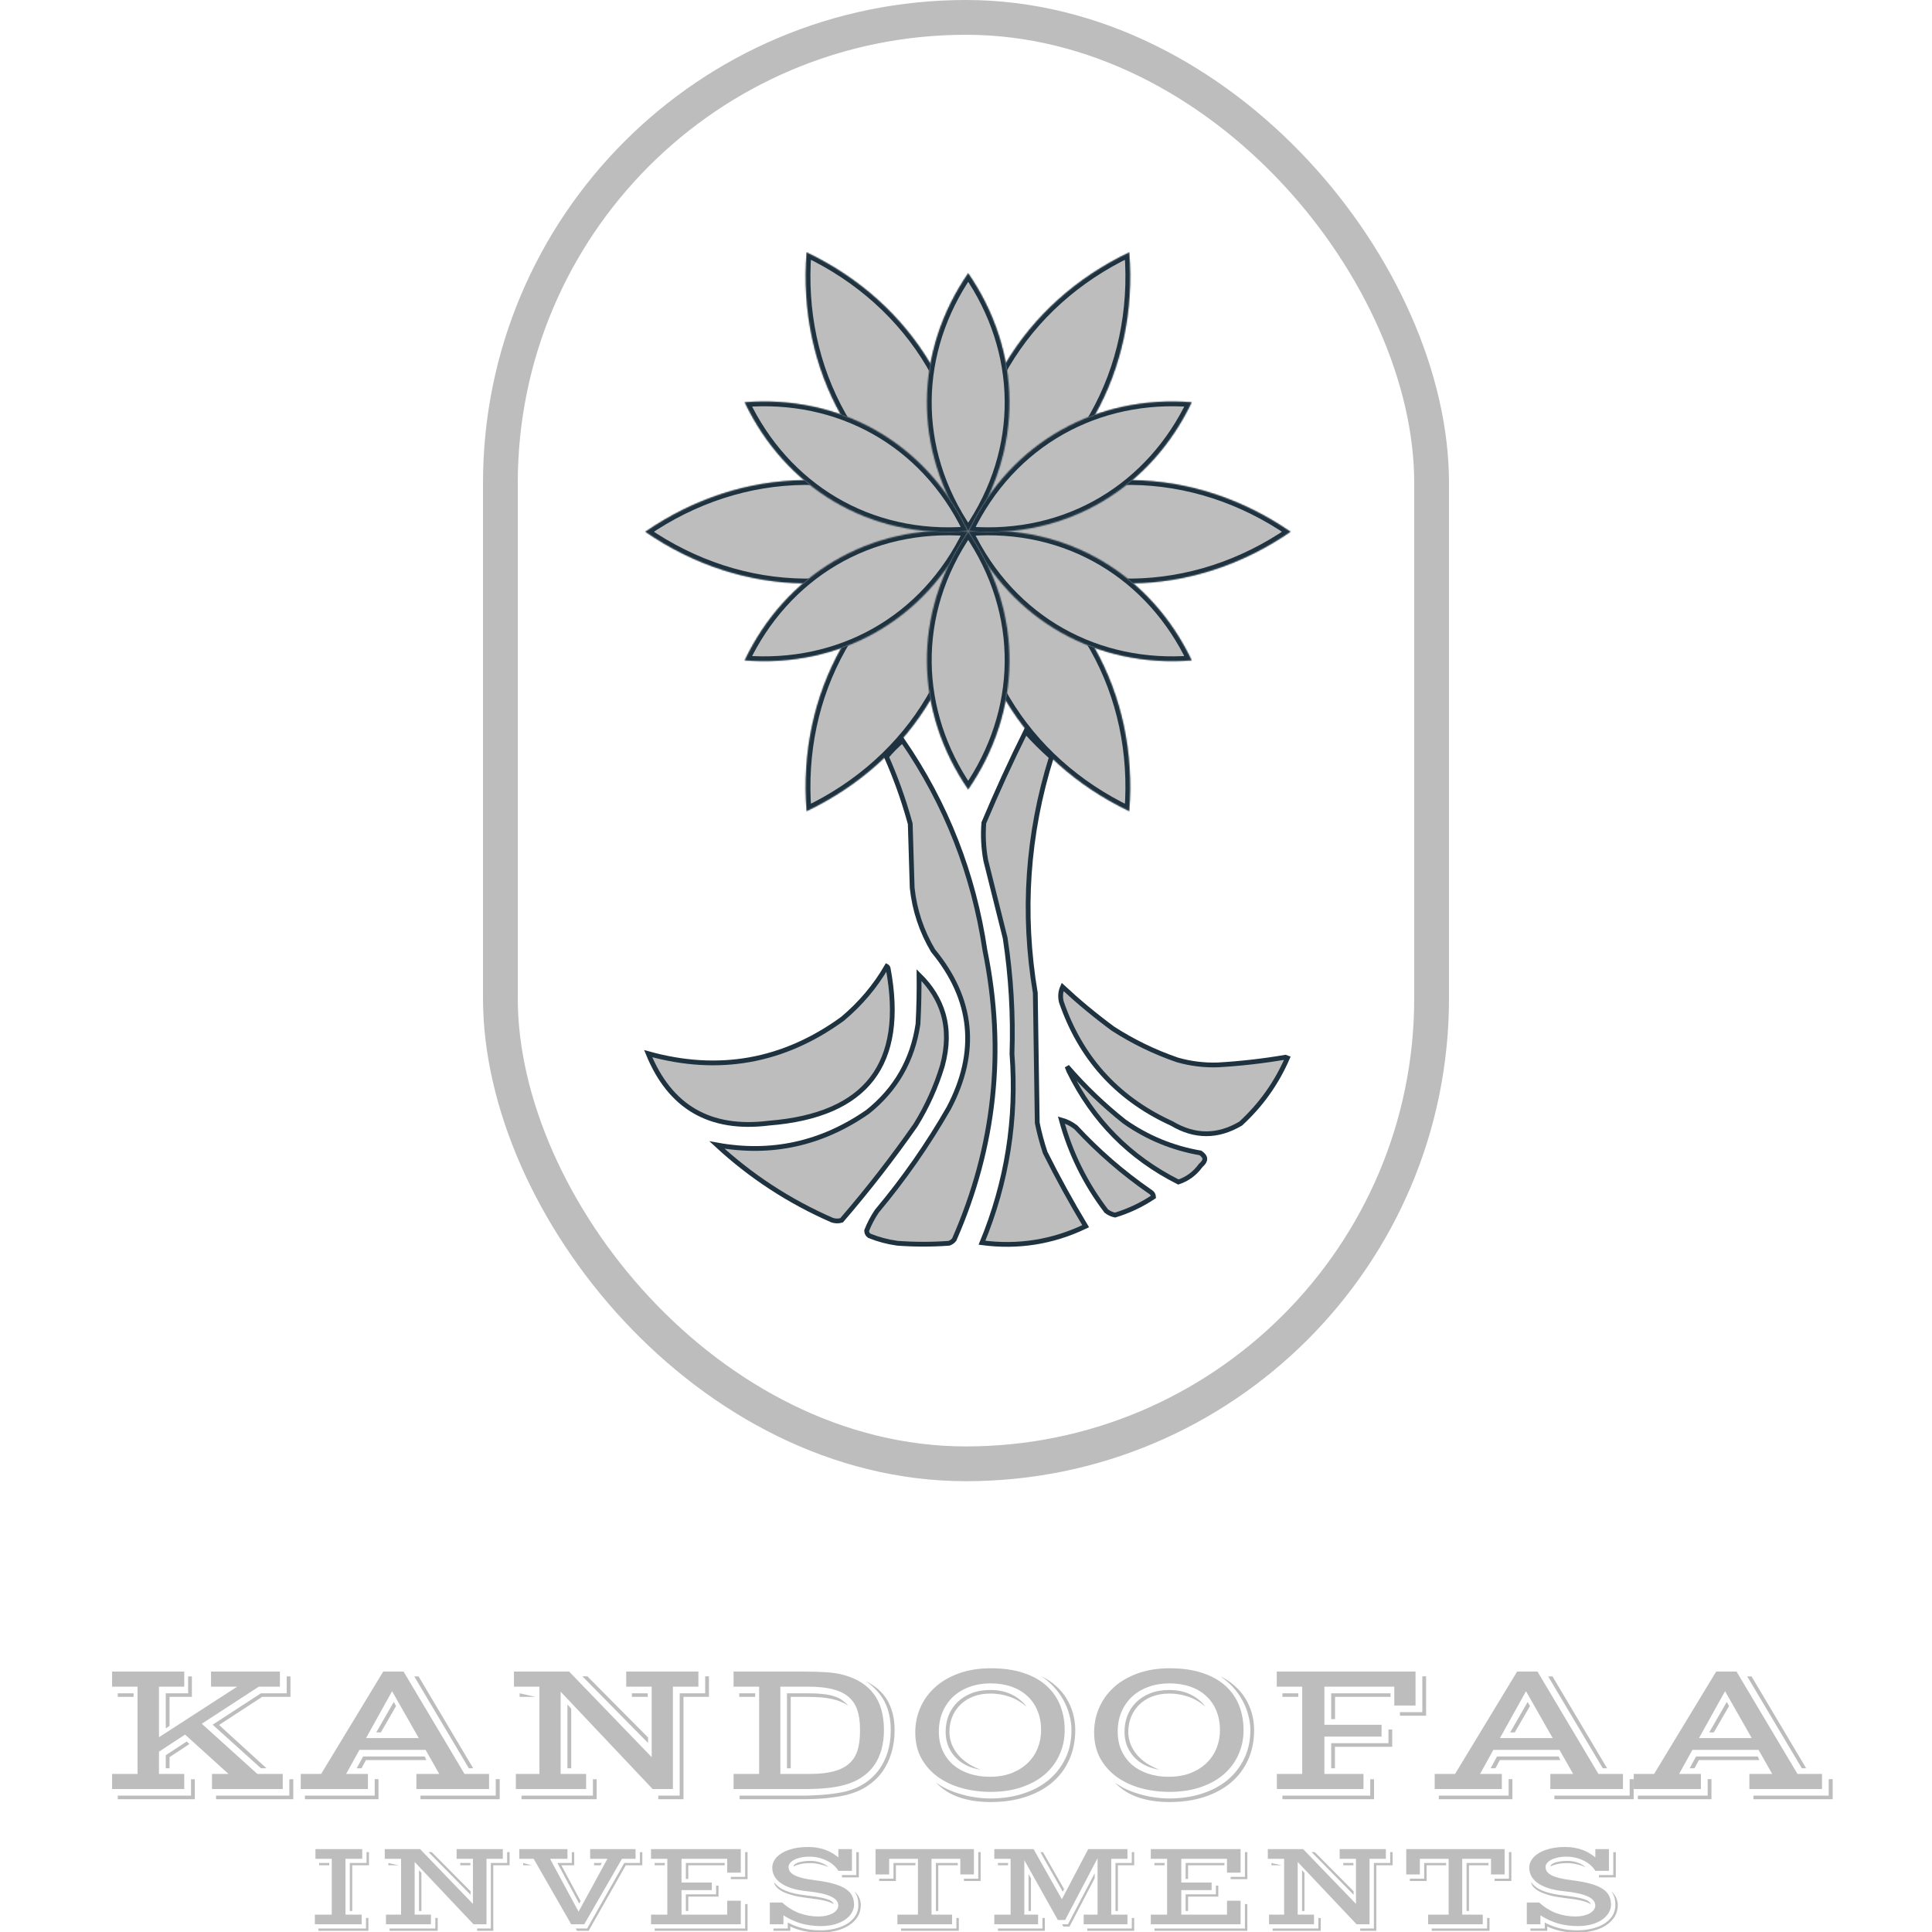 <svg width="1500" height="1500" viewBox="0 0 1500 1500" fill="none" xmlns="http://www.w3.org/2000/svg">
<g clip-path="url(#clip0_274_473)">
<rect x="388.5" y="13.5" width="723" height="1123" rx="361.5" stroke="#BDBDBD" stroke-width="27"/>
<path d="M87.024 1377.28H106.8V1309.53H87.024V1297.81H143.055V1309.53H123.426V1348.79L184.144 1309.53H163.855V1297.81H217.322V1309.53H200.916L156.678 1338.32L199.817 1377.28H219.52V1389H164.588V1377.28H177.405L143.714 1346.74L123.426 1360V1377.28H143.055V1389H87.024V1377.28ZM202.601 1314.66H222.596V1301.55H225.525V1317.44H203.553L170.081 1339.27L206.922 1372.89H202.601L165.101 1339.05L202.601 1314.66ZM128.699 1314.66H146.058V1301.55H148.987V1317.44H131.629V1340L128.699 1341.91V1314.66ZM91.419 1314.66H103.724V1317.44H91.419V1314.66ZM128.699 1362.78L144.959 1352.09L147.083 1354.06L131.629 1364.24V1372.89H128.699V1362.78ZM224.646 1394.13V1381.38H227.723V1396.91H167.737V1394.13H224.646ZM148.328 1394.13V1381.38H151.258V1396.91H91.419V1394.13H148.328ZM233.509 1377.28H249.329L297.522 1297.81H313.343L360.657 1377.28H379.7V1389H323.304V1377.28H341.028L330.408 1358.6H279.065L268.738 1377.28H285.657V1389H233.509V1377.28ZM324.988 1301.55L367.396 1372.89H364.026L321.619 1301.55H324.988ZM325.135 1349.45L304.407 1313.05L284.192 1349.45H325.135ZM305.726 1321.4L307.483 1324.62L295.691 1345.05H292.103L305.726 1321.4ZM281.922 1363.73H329.749L331.067 1366.51H284.119L280.677 1372.89H276.941L281.922 1363.73ZM384.9 1394.13V1381.31H387.977V1396.91H326.453V1394.13H384.9ZM290.931 1394.13V1381.31H293.86V1396.91H236.731V1394.13H290.931ZM400.501 1377.28H418.812V1309.53H399.036V1297.81H441.883L505.97 1364.24V1309.53H486.194V1297.81H542.225V1309.53H522.449V1389H506.702L435.291 1313.41V1377.28H455.066V1389H400.501V1377.28ZM527.723 1394.13V1314.66H547.498V1301.48H550.428V1317.44H530.652V1396.91H511.097V1394.13H527.723ZM456.019 1301.48L503.113 1348.94V1353.18L452.137 1301.48H456.019ZM490.589 1314.66H502.894V1317.44H490.589V1314.66ZM403.431 1314.66L415.735 1317.44H403.431V1314.66ZM440.564 1323.38L443.494 1326.6V1372.89H440.564V1323.38ZM460.34 1394.13V1381.38H463.27V1396.91H404.896V1394.13H460.34ZM569.544 1377.28H589.393V1309.53H569.544V1297.81H624.329C630.823 1297.81 636.536 1297.98 641.468 1298.33C646.399 1298.62 650.867 1299.3 654.871 1300.38C665.369 1303.26 673.23 1308.21 678.455 1315.25C683.68 1322.28 686.292 1331.65 686.292 1343.37C686.292 1348.74 685.657 1353.72 684.388 1358.31C683.167 1362.85 681.263 1366.95 678.675 1370.62C676.136 1374.23 672.913 1377.33 669.007 1379.92C665.149 1382.51 660.584 1384.51 655.311 1385.92C651.355 1387 646.863 1387.78 641.834 1388.27C636.854 1388.76 631.263 1389 625.062 1389H569.544V1377.28ZM622.718 1394.13C626.136 1394.13 629.505 1394.03 632.825 1393.83C636.146 1393.69 639.295 1393.47 642.273 1393.17C645.252 1392.88 647.986 1392.52 650.477 1392.08C653.016 1391.69 655.213 1391.25 657.068 1390.76C662.342 1389.39 667.103 1387.32 671.351 1384.53C675.647 1381.7 679.285 1378.28 682.264 1374.28C685.242 1370.23 687.537 1365.61 689.148 1360.44C690.76 1355.21 691.565 1349.52 691.565 1343.37C691.565 1338.83 691.15 1334.73 690.32 1331.07C689.49 1327.35 688.27 1323.99 686.658 1320.96C685.047 1317.88 683.045 1315.07 680.652 1312.54C678.309 1310 675.599 1307.6 672.522 1305.36C676.087 1307.16 679.236 1309.26 681.971 1311.66C684.705 1314.05 687 1316.81 688.855 1319.93C690.711 1323.06 692.127 1326.57 693.104 1330.48C694.08 1334.34 694.568 1338.63 694.568 1343.37C694.568 1349.67 693.738 1355.55 692.078 1361.02C690.467 1366.44 688.099 1371.32 684.974 1375.67C681.849 1379.97 677.991 1383.63 673.401 1386.66C668.812 1389.68 663.562 1391.95 657.654 1393.47C653.504 1394.49 648.548 1395.32 642.786 1395.96C637.024 1396.59 630.335 1396.91 622.718 1396.91H574.231V1394.13H622.718ZM628.577 1377.28C635.804 1377.28 641.907 1376.65 646.888 1375.38C651.868 1374.11 655.896 1372.15 658.973 1369.52C662.049 1366.88 664.271 1363.51 665.638 1359.41C667.005 1355.31 667.688 1350.4 667.688 1344.69V1341.98C667.688 1336.41 666.98 1331.6 665.564 1327.55C664.197 1323.5 661.951 1320.13 658.826 1317.44C655.701 1314.76 651.6 1312.78 646.521 1311.51C641.492 1310.19 635.291 1309.53 627.918 1309.53H605.872V1377.28H628.577ZM610.999 1314.66H626.526C631.409 1314.66 635.535 1314.85 638.904 1315.25C642.273 1315.59 645.13 1316.15 647.474 1316.93C649.866 1317.66 651.917 1318.64 653.626 1319.86C655.384 1321.08 657.093 1322.54 658.753 1324.25C656.946 1323.13 655.042 1322.15 653.04 1321.32C651.087 1320.45 648.865 1319.74 646.375 1319.2C643.885 1318.61 641.028 1318.17 637.806 1317.88C634.583 1317.59 630.823 1317.44 626.526 1317.44H613.929V1372.89H610.999V1314.66ZM573.938 1314.66H586.316V1317.44H573.938V1314.66ZM710.608 1344.98C710.608 1338.29 711.902 1331.94 714.49 1325.94C717.127 1319.88 720.936 1314.59 725.916 1310.04C730.896 1305.5 737.024 1301.92 744.3 1299.28C751.624 1296.59 759.974 1295.25 769.349 1295.25C779.114 1295.25 787.586 1296.47 794.764 1298.91C801.99 1301.3 807.947 1304.65 812.635 1308.95C817.371 1313.24 820.887 1318.32 823.182 1324.18C825.477 1330.04 826.624 1336.41 826.624 1343.3C826.624 1349.99 825.33 1356.24 822.742 1362.05C820.203 1367.86 816.492 1372.94 811.609 1377.28C806.727 1381.58 800.696 1384.97 793.519 1387.46C786.39 1389.95 778.26 1391.2 769.129 1391.2C761.268 1391.2 753.797 1390.22 746.717 1388.27C739.686 1386.31 733.484 1383.41 728.113 1379.55C722.742 1375.65 718.47 1370.81 715.296 1365.05C712.171 1359.29 710.608 1352.6 710.608 1344.98ZM726.795 1384.02C729.285 1385.83 732.093 1387.49 735.218 1389C738.392 1390.46 741.785 1391.73 745.398 1392.81C749.061 1393.93 752.894 1394.79 756.897 1395.37C760.901 1396.01 764.979 1396.32 769.129 1396.32C778.211 1396.32 786.585 1395.08 794.251 1392.59C801.917 1390.15 808.533 1386.63 814.1 1382.04C819.666 1377.4 824.012 1371.84 827.137 1365.34C830.311 1358.8 831.897 1351.45 831.897 1343.3C831.897 1339.24 831.336 1335.24 830.213 1331.29C829.139 1327.28 827.601 1323.47 825.599 1319.86C823.597 1316.25 821.155 1312.88 818.274 1309.75C815.394 1306.63 812.171 1303.89 808.606 1301.55C812.757 1303.45 816.443 1305.87 819.666 1308.8C822.938 1311.68 825.696 1314.93 827.942 1318.54C830.188 1322.15 831.897 1326.06 833.069 1330.26C834.241 1334.46 834.827 1338.8 834.827 1343.3C834.827 1351.74 833.265 1359.41 830.14 1366.29C827.063 1373.18 822.645 1379.06 816.883 1383.95C811.17 1388.78 804.261 1392.52 796.155 1395.15C788.099 1397.79 779.09 1399.11 769.129 1399.11C759.9 1399.11 751.722 1397.86 744.593 1395.37C737.464 1392.93 731.531 1389.15 726.795 1384.02ZM728.919 1344.4C728.919 1349.96 729.92 1354.92 731.922 1359.26C733.924 1363.61 736.683 1367.3 740.198 1370.32C743.763 1373.3 747.938 1375.57 752.723 1377.13C757.557 1378.7 762.806 1379.48 768.47 1379.48C774.964 1379.48 780.677 1378.5 785.608 1376.55C790.589 1374.55 794.764 1371.89 798.133 1368.57C801.502 1365.25 804.041 1361.41 805.75 1357.07C807.459 1352.67 808.313 1348.08 808.313 1343.3C808.313 1337.78 807.386 1332.77 805.53 1328.28C803.724 1323.79 801.111 1319.98 797.693 1316.86C794.324 1313.68 790.198 1311.24 785.315 1309.53C780.481 1307.82 775.037 1306.97 768.982 1306.97C763.123 1306.97 757.728 1307.87 752.796 1309.68C747.913 1311.44 743.689 1313.95 740.125 1317.22C736.609 1320.49 733.851 1324.45 731.849 1329.09C729.896 1333.68 728.919 1338.78 728.919 1344.4ZM734.192 1344.62C734.192 1340.12 734.949 1335.9 736.463 1331.94C738.025 1327.99 740.296 1324.55 743.274 1321.62C746.253 1318.69 749.891 1316.37 754.188 1314.66C758.484 1312.95 763.416 1312.1 768.982 1312.1C775.086 1312.1 780.481 1313.22 785.169 1315.46C789.856 1317.66 793.812 1320.84 797.034 1324.99C792.444 1321.23 787.854 1318.61 783.265 1317.15C778.724 1315.64 773.963 1314.88 768.982 1314.88C763.953 1314.88 759.461 1315.66 755.506 1317.22C751.551 1318.79 748.206 1320.93 745.472 1323.67C742.786 1326.35 740.711 1329.5 739.246 1333.12C737.83 1336.73 737.122 1340.56 737.122 1344.62C737.122 1347.84 737.684 1350.94 738.807 1353.92C739.93 1356.85 741.541 1359.58 743.641 1362.12C745.74 1364.66 748.279 1366.93 751.258 1368.93C754.236 1370.93 757.605 1372.62 761.365 1373.99C757.02 1373.3 753.138 1372.08 749.72 1370.32C746.351 1368.52 743.519 1366.32 741.224 1363.73C738.929 1361.14 737.171 1358.24 735.95 1355.02C734.778 1351.74 734.192 1348.28 734.192 1344.62ZM849.476 1344.98C849.476 1338.29 850.77 1331.94 853.357 1325.94C855.994 1319.88 859.803 1314.59 864.783 1310.04C869.764 1305.5 875.892 1301.92 883.167 1299.28C890.491 1296.59 898.841 1295.25 908.216 1295.25C917.981 1295.25 926.453 1296.47 933.631 1298.91C940.857 1301.3 946.814 1304.65 951.502 1308.95C956.238 1313.24 959.754 1318.32 962.049 1324.18C964.344 1330.04 965.491 1336.41 965.491 1343.3C965.491 1349.99 964.197 1356.24 961.609 1362.05C959.07 1367.86 955.359 1372.94 950.477 1377.28C945.594 1381.58 939.563 1384.97 932.386 1387.46C925.257 1389.95 917.127 1391.2 907.996 1391.2C900.135 1391.2 892.664 1390.22 885.584 1388.27C878.553 1386.31 872.352 1383.41 866.98 1379.55C861.609 1375.65 857.337 1370.81 854.163 1365.05C851.038 1359.29 849.476 1352.6 849.476 1344.98ZM865.662 1384.02C868.152 1385.83 870.96 1387.49 874.085 1389C877.259 1390.46 880.652 1391.73 884.266 1392.81C887.928 1393.93 891.761 1394.79 895.765 1395.37C899.769 1396.01 903.846 1396.32 907.996 1396.32C917.078 1396.32 925.452 1395.08 933.118 1392.59C940.784 1390.15 947.4 1386.63 952.967 1382.04C958.533 1377.4 962.879 1371.84 966.004 1365.34C969.178 1358.8 970.765 1351.45 970.765 1343.3C970.765 1339.24 970.203 1335.24 969.08 1331.29C968.006 1327.28 966.468 1323.47 964.466 1319.86C962.464 1316.25 960.022 1312.88 957.142 1309.75C954.261 1306.63 951.038 1303.89 947.474 1301.55C951.624 1303.45 955.311 1305.87 958.533 1308.8C961.805 1311.68 964.563 1314.93 966.81 1318.54C969.056 1322.15 970.765 1326.06 971.937 1330.26C973.108 1334.46 973.694 1338.8 973.694 1343.3C973.694 1351.74 972.132 1359.41 969.007 1366.29C965.931 1373.18 961.512 1379.06 955.75 1383.95C950.037 1388.78 943.128 1392.52 935.022 1395.15C926.966 1397.79 917.957 1399.11 907.996 1399.11C898.768 1399.11 890.589 1397.86 883.46 1395.37C876.331 1392.93 870.398 1389.15 865.662 1384.02ZM867.786 1344.4C867.786 1349.96 868.787 1354.92 870.789 1359.26C872.791 1363.61 875.55 1367.3 879.065 1370.32C882.63 1373.3 886.805 1375.57 891.59 1377.13C896.424 1378.7 901.673 1379.48 907.337 1379.48C913.831 1379.48 919.544 1378.5 924.476 1376.55C929.456 1374.55 933.631 1371.89 937 1368.57C940.369 1365.25 942.908 1361.41 944.617 1357.07C946.326 1352.67 947.181 1348.08 947.181 1343.3C947.181 1337.78 946.253 1332.77 944.397 1328.28C942.591 1323.79 939.979 1319.98 936.561 1316.86C933.191 1313.68 929.065 1311.24 924.183 1309.53C919.349 1307.82 913.904 1306.97 907.85 1306.97C901.99 1306.97 896.595 1307.87 891.663 1309.68C886.78 1311.44 882.557 1313.95 878.992 1317.22C875.477 1320.49 872.718 1324.45 870.716 1329.09C868.763 1333.68 867.786 1338.78 867.786 1344.4ZM873.06 1344.62C873.06 1340.12 873.816 1335.9 875.33 1331.94C876.893 1327.99 879.163 1324.55 882.142 1321.62C885.12 1318.69 888.758 1316.37 893.055 1314.66C897.352 1312.95 902.283 1312.1 907.85 1312.1C913.953 1312.1 919.349 1313.22 924.036 1315.46C928.724 1317.66 932.679 1320.84 935.901 1324.99C931.312 1321.23 926.722 1318.61 922.132 1317.15C917.591 1315.64 912.83 1314.88 907.85 1314.88C902.82 1314.88 898.328 1315.66 894.373 1317.22C890.418 1318.79 887.073 1320.93 884.339 1323.67C881.653 1326.35 879.578 1329.5 878.113 1333.12C876.697 1336.73 875.989 1340.56 875.989 1344.62C875.989 1347.84 876.551 1350.94 877.674 1353.92C878.797 1356.85 880.408 1359.58 882.508 1362.12C884.607 1364.66 887.146 1366.93 890.125 1368.93C893.104 1370.93 896.473 1372.62 900.232 1373.99C895.887 1373.3 892.005 1372.08 888.587 1370.32C885.218 1368.52 882.386 1366.32 880.091 1363.73C877.796 1361.14 876.038 1358.24 874.817 1355.02C873.646 1351.74 873.06 1348.28 873.06 1344.62ZM991.346 1377.28H1011.05V1309.53H991.272V1297.81H1099.01V1324.18H1082.53V1309.53H1028.26V1339.12H1072.64V1348.28H1028.26V1377.28H1058.58V1389H991.346V1377.28ZM1086.93 1329.31H1104.29V1301.48H1107.21V1332.09H1086.93V1329.31ZM1033.53 1314.66H1079.6V1317.44H1036.54V1334.73H1033.53V1314.66ZM995.667 1314.66H1007.97V1317.44H995.667V1314.66ZM1033.53 1353.4H1077.99V1342.78H1080.92V1356.19H1036.46V1372.89H1033.53V1353.4ZM1063.86 1394.13V1381.38H1066.79V1396.91H995.667V1394.13H1063.86ZM1113.88 1377.28H1129.7L1177.89 1297.81H1193.71L1241.03 1377.28H1260.07V1389H1203.67V1377.28H1221.4L1210.78 1358.6H1159.44L1149.11 1377.28H1166.03V1389H1113.88V1377.28ZM1205.36 1301.55L1247.77 1372.89H1244.4L1201.99 1301.55H1205.36ZM1205.51 1349.45L1184.78 1313.05L1164.56 1349.45H1205.51ZM1186.1 1321.4L1187.85 1324.62L1176.06 1345.05H1172.47L1186.1 1321.4ZM1162.29 1363.73H1210.12L1211.44 1366.51H1164.49L1161.05 1372.89H1157.31L1162.29 1363.73ZM1265.27 1394.13V1381.31H1268.35V1396.91H1206.82V1394.13H1265.27ZM1171.3 1394.13V1381.31H1174.23V1396.91H1117.1V1394.13H1171.3ZM1268.42 1377.28H1284.24L1332.43 1297.81H1348.25L1395.57 1377.28H1414.61V1389H1358.22V1377.28H1375.94L1365.32 1358.6H1313.98L1303.65 1377.28H1320.57V1389H1268.42V1377.28ZM1359.9 1301.55L1402.31 1372.89H1398.94L1356.53 1301.55H1359.9ZM1360.05 1349.45L1339.32 1313.05L1319.1 1349.45H1360.05ZM1340.64 1321.4L1342.4 1324.62L1330.6 1345.05H1327.01L1340.64 1321.4ZM1316.83 1363.73H1364.66L1365.98 1366.51H1319.03L1315.59 1372.89H1311.85L1316.83 1363.73ZM1419.81 1394.13V1381.31H1422.89V1396.91H1361.37V1394.13H1419.81ZM1325.84 1394.13V1381.31H1328.77V1396.91H1271.64V1394.13H1325.84Z" fill="#BDBDBD"/>
<path d="M244.453 1486.5H257.578V1443.14H244.922V1435.64H281.25V1443.14H268.219V1486.5H280.781V1494H244.453V1486.5ZM271.594 1446.42H284.578V1437.98H286.453V1448.2H273.469V1483.69H271.594V1446.42ZM247.734 1446.42H255.609V1448.2H247.734V1446.42ZM284.156 1497.28V1489.12H286.031V1499.06H247.266V1497.28H284.156ZM299.672 1486.5H311.391V1443.14H298.734V1435.64H326.156L367.172 1478.16V1443.14H354.516V1435.64H390.375V1443.14H377.719V1494H367.641L321.938 1445.62V1486.5H334.594V1494H299.672V1486.5ZM381.094 1497.28V1446.42H393.75V1437.98H395.625V1448.2H382.969V1499.06H370.453V1497.28H381.094ZM335.203 1437.98L365.344 1468.36V1471.08L332.719 1437.98H335.203ZM357.328 1446.42H365.203V1448.2H357.328V1446.42ZM301.547 1446.42L309.422 1448.2H301.547V1446.42ZM325.312 1452L327.188 1454.06V1483.69H325.312V1452ZM337.969 1497.28V1489.12H339.844V1499.06H302.484V1497.28H337.969ZM414.328 1443.14H403.172V1435.64H440.578V1443.14H427.031L449.203 1484.2L471.609 1443.14H458.203V1435.64H493.453V1443.14H482.906L453.609 1494H443.484L414.328 1443.14ZM455.859 1497.28L484.688 1446.42H496.828V1438.03H498.703V1448.2H485.859L457.031 1499.06H447.984L447 1497.28H455.859ZM432.75 1446.42H443.953V1438.03H445.828V1448.2H435.844L450.797 1476L449.672 1477.92L432.75 1446.42ZM461.25 1446.42H467.25L466.266 1448.2H461.25V1446.42ZM406.219 1446.42L412.875 1448.2H413.906H406.219V1446.42ZM505.453 1486.5H518.109V1443.14H505.453V1435.64H575.156V1453.92H564.609V1443.14H529.125V1461.61H552.656V1467.47H529.125V1486.5H564.609V1475.72H575.156V1494H505.453V1486.5ZM567.422 1457.2H578.531V1437.98H580.406V1458.98H567.422V1457.2ZM532.5 1446.42H562.641V1448.2H534.375V1458.8H532.5V1446.42ZM508.266 1446.42H516.141V1448.2H508.266V1446.42ZM532.5 1470.75H555.984V1463.95H557.859V1472.53H534.375V1483.69H532.5V1470.75ZM578.531 1497.28V1478.34H580.406V1499.06H508.266V1497.28H578.531ZM597.703 1477.12H607.312C611.469 1480.88 615.906 1483.62 620.625 1485.38C625.344 1487.09 630.281 1487.95 635.438 1487.95C637.688 1487.95 639.75 1487.73 641.625 1487.3C643.5 1486.86 645.125 1486.27 646.5 1485.52C647.875 1484.73 648.938 1483.83 649.688 1482.8C650.469 1481.77 650.859 1480.66 650.859 1479.47C650.859 1478.09 650.422 1476.83 649.547 1475.67C648.672 1474.52 647.266 1473.47 645.328 1472.53C643.422 1471.59 640.953 1470.78 637.922 1470.09C634.922 1469.41 631.297 1468.84 627.047 1468.41C622.109 1467.91 617.906 1467.09 614.438 1465.97C610.969 1464.81 608.125 1463.42 605.906 1461.8C603.719 1460.17 602.109 1458.36 601.078 1456.36C600.078 1454.36 599.578 1452.25 599.578 1450.03C599.578 1447.97 600.172 1445.98 601.359 1444.08C602.547 1442.14 604.312 1440.44 606.656 1438.97C609 1437.47 611.922 1436.27 615.422 1435.36C618.922 1434.45 622.984 1434 627.609 1434C630.297 1434 632.75 1434.22 634.969 1434.66C637.219 1435.06 639.281 1435.62 641.156 1436.34C643.062 1437.06 644.812 1437.92 646.406 1438.92C648 1439.89 649.5 1440.94 650.906 1442.06V1435.64H661.453V1452.52H650.906C649.969 1450.95 648.75 1449.5 647.25 1448.16C645.75 1446.81 644.016 1445.66 642.047 1444.69C640.109 1443.69 637.984 1442.91 635.672 1442.34C633.359 1441.78 630.938 1441.5 628.406 1441.5C625.75 1441.5 623.406 1441.75 621.375 1442.25C619.375 1442.72 617.688 1443.34 616.312 1444.12C614.969 1444.88 613.953 1445.72 613.266 1446.66C612.578 1447.59 612.234 1448.52 612.234 1449.42C612.234 1450.58 612.531 1451.69 613.125 1452.75C613.75 1453.78 614.828 1454.75 616.359 1455.66C617.922 1456.53 620.031 1457.33 622.688 1458.05C625.344 1458.73 628.719 1459.33 632.812 1459.83C638.562 1460.55 643.375 1461.45 647.25 1462.55C651.125 1463.64 654.234 1464.97 656.578 1466.53C658.922 1468.06 660.594 1469.86 661.594 1471.92C662.594 1473.95 663.094 1476.25 663.094 1478.81C663.094 1480.75 662.562 1482.7 661.5 1484.67C660.469 1486.64 658.875 1488.42 656.719 1490.02C654.594 1491.61 651.891 1492.91 648.609 1493.91C645.328 1494.91 641.469 1495.41 637.031 1495.41C634.25 1495.41 631.578 1495.22 629.016 1494.84C626.484 1494.5 624.031 1493.98 621.656 1493.3C619.312 1492.58 617.031 1491.7 614.812 1490.67C612.594 1489.64 610.406 1488.44 608.25 1487.06V1494H597.703V1477.12ZM653.719 1455.8H664.828V1438.03H666.797V1457.58H653.719V1455.8ZM616.125 1449.14C616.125 1448.48 616.453 1447.89 617.109 1447.36C617.797 1446.83 618.734 1446.38 619.922 1446C621.109 1445.62 622.5 1445.33 624.094 1445.11C625.719 1444.89 627.469 1444.78 629.344 1444.78C632.188 1444.78 634.812 1445.23 637.219 1446.14C639.656 1447.02 641.672 1448.16 643.266 1449.56C642.391 1449.19 641.406 1448.83 640.312 1448.48C639.219 1448.11 638.062 1447.78 636.844 1447.5C635.656 1447.19 634.422 1446.95 633.141 1446.8C631.891 1446.61 630.656 1446.52 629.438 1446.52C626.031 1446.52 623.219 1446.8 621 1447.36C618.812 1447.89 617.188 1448.48 616.125 1449.14ZM600.938 1461.28C602 1462.66 603.234 1463.89 604.641 1464.98C606.078 1466.08 607.797 1467.05 609.797 1467.89C611.828 1468.73 614.188 1469.47 616.875 1470.09C619.594 1470.72 622.766 1471.23 626.391 1471.64C629.922 1472.05 632.938 1472.47 635.438 1472.91C637.969 1473.34 640.062 1473.83 641.719 1474.36C643.375 1474.86 644.641 1475.44 645.516 1476.09C646.422 1476.75 647.031 1477.52 647.344 1478.39C646.438 1477.86 645.469 1477.39 644.438 1476.98C643.438 1476.55 642.141 1476.14 640.547 1475.77C638.953 1475.36 636.953 1474.97 634.547 1474.59C632.141 1474.22 629.109 1473.81 625.453 1473.38C621.609 1472.91 618.203 1472.27 615.234 1471.45C612.297 1470.64 609.797 1469.72 607.734 1468.69C605.703 1467.62 604.109 1466.47 602.953 1465.22C601.828 1463.94 601.156 1462.62 600.938 1461.28ZM611.625 1497.28V1492.64C615.375 1494.61 619.297 1496.11 623.391 1497.14C627.484 1498.17 632.016 1498.69 636.984 1498.69C640.766 1498.69 644.422 1498.28 647.953 1497.47C651.484 1496.66 654.625 1495.44 657.375 1493.81C660.125 1492.19 662.328 1490.14 663.984 1487.67C665.641 1485.2 666.469 1482.31 666.469 1479C666.469 1477 666.25 1475.19 665.812 1473.56C665.406 1471.91 664.578 1470.25 663.328 1468.59C664.078 1469.12 664.75 1469.78 665.344 1470.56C665.969 1471.31 666.5 1472.16 666.938 1473.09C667.375 1474 667.719 1474.97 667.969 1476C668.219 1477 668.344 1478 668.344 1479C668.344 1482.44 667.516 1485.48 665.859 1488.14C664.234 1490.8 662 1493.03 659.156 1494.84C656.312 1496.69 652.984 1498.08 649.172 1499.02C645.359 1499.98 641.281 1500.47 636.938 1500.47C632.062 1500.47 627.703 1500.05 623.859 1499.2C620.047 1498.36 616.625 1497.19 613.594 1495.69V1499.06H600.516V1497.28H611.625ZM696.75 1486.5H712.688V1443.14H690.328V1455.33H679.781V1435.64H756.141V1455.33H745.594V1443.14H723.234V1486.5H739.172V1494H696.75V1486.5ZM748.406 1458.61H759.516V1437.98H761.391V1460.39H748.406V1458.61ZM726.609 1446.42H743.625V1448.2H728.484V1483.69H726.609V1446.42ZM682.594 1458.61H693.703V1446.42H710.719V1448.2H695.578V1460.39H682.594V1458.61ZM742.547 1497.28V1489.12H744.422V1499.06H699.562V1497.28H742.547ZM771.984 1486.5H784.641V1443.14H771.984V1435.64H802.453L824.438 1474.55L844.875 1435.64H875.344V1443.14H862.781V1486.5H875.344V1494H841.359V1486.5H852.141V1442.72L826.969 1490.67H821.297L795.281 1444.22V1486.5H805.969V1494H771.984V1486.5ZM866.062 1446.42H878.719V1437.98H880.594V1448.2H867.938V1483.69H866.062V1446.42ZM807.75 1438.03H809.812L826.172 1466.72L825.094 1468.69L807.75 1438.03ZM774.797 1446.42H782.672V1448.2H774.797V1446.42ZM829.172 1494L849.891 1454.44V1458.33L830.391 1495.78H825.562L824.578 1494H829.172ZM798.562 1455L800.438 1458.33V1483.69H798.562V1455ZM878.719 1497.28V1489.12H880.594V1499.06H844.172V1497.28H878.719ZM809.344 1497.28V1489.12H811.219V1499.06H774.797V1497.28H809.344ZM893.484 1486.5H906.141V1443.14H893.484V1435.64H963.188V1453.92H952.641V1443.14H917.156V1461.61H940.688V1467.47H917.156V1486.5H952.641V1475.72H963.188V1494H893.484V1486.5ZM955.453 1457.2H966.562V1437.98H968.438V1458.98H955.453V1457.2ZM920.531 1446.42H950.672V1448.2H922.406V1458.8H920.531V1446.42ZM896.297 1446.42H904.172V1448.2H896.297V1446.42ZM920.531 1470.75H944.016V1463.95H945.891V1472.53H922.406V1483.69H920.531V1470.75ZM966.562 1497.28V1478.34H968.438V1499.06H896.297V1497.28H966.562ZM985.266 1486.5H996.984V1443.14H984.328V1435.64H1011.75L1052.77 1478.16V1443.14H1040.11V1435.64H1075.97V1443.14H1063.31V1494H1053.23L1007.53 1445.62V1486.5H1020.19V1494H985.266V1486.5ZM1066.69 1497.28V1446.42H1079.34V1437.98H1081.22V1448.2H1068.56V1499.06H1056.05V1497.28H1066.69ZM1020.8 1437.98L1050.94 1468.36V1471.08L1018.31 1437.98H1020.8ZM1042.92 1446.42H1050.8V1448.2H1042.92V1446.42ZM987.141 1446.42L995.016 1448.2H987.141V1446.42ZM1010.91 1452L1012.78 1454.06V1483.69H1010.91V1452ZM1023.56 1497.28V1489.12H1025.44V1499.06H988.078V1497.28H1023.56ZM1108.78 1486.5H1124.72V1443.14H1102.36V1455.33H1091.81V1435.64H1168.17V1455.33H1157.62V1443.14H1135.27V1486.5H1151.2V1494H1108.78V1486.5ZM1160.44 1458.61H1171.55V1437.98H1173.42V1460.39H1160.44V1458.61ZM1138.64 1446.42H1155.66V1448.2H1140.52V1483.69H1138.64V1446.42ZM1094.62 1458.61H1105.73V1446.42H1122.75V1448.2H1107.61V1460.39H1094.62V1458.61ZM1154.58 1497.28V1489.12H1156.45V1499.06H1111.59V1497.28H1154.58ZM1185.42 1477.12H1195.03C1199.19 1480.88 1203.62 1483.62 1208.34 1485.38C1213.06 1487.09 1218 1487.95 1223.16 1487.95C1225.41 1487.95 1227.47 1487.73 1229.34 1487.3C1231.22 1486.86 1232.84 1486.27 1234.22 1485.52C1235.59 1484.73 1236.66 1483.83 1237.41 1482.8C1238.19 1481.77 1238.58 1480.66 1238.58 1479.47C1238.58 1478.09 1238.14 1476.83 1237.27 1475.67C1236.39 1474.52 1234.98 1473.47 1233.05 1472.53C1231.14 1471.59 1228.67 1470.78 1225.64 1470.09C1222.64 1469.41 1219.02 1468.84 1214.77 1468.41C1209.83 1467.91 1205.62 1467.09 1202.16 1465.97C1198.69 1464.81 1195.84 1463.42 1193.62 1461.8C1191.44 1460.17 1189.83 1458.36 1188.8 1456.36C1187.8 1454.36 1187.3 1452.25 1187.3 1450.03C1187.3 1447.97 1187.89 1445.98 1189.08 1444.08C1190.27 1442.14 1192.03 1440.44 1194.38 1438.97C1196.72 1437.47 1199.64 1436.27 1203.14 1435.36C1206.64 1434.45 1210.7 1434 1215.33 1434C1218.02 1434 1220.47 1434.22 1222.69 1434.66C1224.94 1435.06 1227 1435.62 1228.88 1436.34C1230.78 1437.06 1232.53 1437.92 1234.12 1438.92C1235.72 1439.89 1237.22 1440.94 1238.62 1442.06V1435.64H1249.17V1452.52H1238.62C1237.69 1450.95 1236.47 1449.5 1234.97 1448.16C1233.47 1446.81 1231.73 1445.66 1229.77 1444.69C1227.83 1443.69 1225.7 1442.91 1223.39 1442.34C1221.08 1441.78 1218.66 1441.5 1216.12 1441.5C1213.47 1441.5 1211.12 1441.75 1209.09 1442.25C1207.09 1442.72 1205.41 1443.34 1204.03 1444.12C1202.69 1444.88 1201.67 1445.72 1200.98 1446.66C1200.3 1447.59 1199.95 1448.52 1199.95 1449.42C1199.95 1450.58 1200.25 1451.69 1200.84 1452.75C1201.47 1453.78 1202.55 1454.75 1204.08 1455.66C1205.64 1456.53 1207.75 1457.33 1210.41 1458.05C1213.06 1458.73 1216.44 1459.33 1220.53 1459.83C1226.28 1460.55 1231.09 1461.45 1234.97 1462.55C1238.84 1463.64 1241.95 1464.97 1244.3 1466.53C1246.64 1468.06 1248.31 1469.86 1249.31 1471.92C1250.31 1473.95 1250.81 1476.25 1250.81 1478.81C1250.81 1480.75 1250.28 1482.7 1249.22 1484.67C1248.19 1486.64 1246.59 1488.42 1244.44 1490.02C1242.31 1491.61 1239.61 1492.91 1236.33 1493.91C1233.05 1494.91 1229.19 1495.41 1224.75 1495.41C1221.97 1495.41 1219.3 1495.22 1216.73 1494.84C1214.2 1494.5 1211.75 1493.98 1209.38 1493.3C1207.03 1492.58 1204.75 1491.7 1202.53 1490.67C1200.31 1489.64 1198.12 1488.44 1195.97 1487.06V1494H1185.42V1477.12ZM1241.44 1455.8H1252.55V1438.03H1254.52V1457.58H1241.44V1455.8ZM1203.84 1449.14C1203.84 1448.48 1204.17 1447.89 1204.83 1447.36C1205.52 1446.83 1206.45 1446.38 1207.64 1446C1208.83 1445.62 1210.22 1445.33 1211.81 1445.11C1213.44 1444.89 1215.19 1444.78 1217.06 1444.78C1219.91 1444.78 1222.53 1445.23 1224.94 1446.14C1227.38 1447.02 1229.39 1448.16 1230.98 1449.56C1230.11 1449.19 1229.12 1448.83 1228.03 1448.48C1226.94 1448.11 1225.78 1447.78 1224.56 1447.5C1223.38 1447.19 1222.14 1446.95 1220.86 1446.8C1219.61 1446.61 1218.38 1446.52 1217.16 1446.52C1213.75 1446.52 1210.94 1446.8 1208.72 1447.36C1206.53 1447.89 1204.91 1448.48 1203.84 1449.14ZM1188.66 1461.28C1189.72 1462.66 1190.95 1463.89 1192.36 1464.98C1193.8 1466.08 1195.52 1467.05 1197.52 1467.89C1199.55 1468.73 1201.91 1469.47 1204.59 1470.09C1207.31 1470.72 1210.48 1471.23 1214.11 1471.64C1217.64 1472.05 1220.66 1472.47 1223.16 1472.91C1225.69 1473.34 1227.78 1473.83 1229.44 1474.36C1231.09 1474.86 1232.36 1475.44 1233.23 1476.09C1234.14 1476.75 1234.75 1477.52 1235.06 1478.39C1234.16 1477.86 1233.19 1477.39 1232.16 1476.98C1231.16 1476.55 1229.86 1476.14 1228.27 1475.77C1226.67 1475.36 1224.67 1474.97 1222.27 1474.59C1219.86 1474.22 1216.83 1473.81 1213.17 1473.38C1209.33 1472.91 1205.92 1472.27 1202.95 1471.45C1200.02 1470.64 1197.52 1469.72 1195.45 1468.69C1193.42 1467.62 1191.83 1466.47 1190.67 1465.22C1189.55 1463.94 1188.88 1462.62 1188.66 1461.28ZM1199.34 1497.28V1492.64C1203.09 1494.61 1207.02 1496.11 1211.11 1497.14C1215.2 1498.17 1219.73 1498.69 1224.7 1498.69C1228.48 1498.69 1232.14 1498.28 1235.67 1497.47C1239.2 1496.66 1242.34 1495.44 1245.09 1493.81C1247.84 1492.19 1250.05 1490.14 1251.7 1487.67C1253.36 1485.2 1254.19 1482.31 1254.19 1479C1254.19 1477 1253.97 1475.19 1253.53 1473.56C1253.12 1471.91 1252.3 1470.25 1251.05 1468.59C1251.8 1469.12 1252.47 1469.78 1253.06 1470.56C1253.69 1471.31 1254.22 1472.16 1254.66 1473.09C1255.09 1474 1255.44 1474.97 1255.69 1476C1255.94 1477 1256.06 1478 1256.06 1479C1256.06 1482.44 1255.23 1485.48 1253.58 1488.14C1251.95 1490.8 1249.72 1493.03 1246.88 1494.84C1244.03 1496.69 1240.7 1498.08 1236.89 1499.02C1233.08 1499.98 1229 1500.47 1224.66 1500.47C1219.78 1500.47 1215.42 1500.05 1211.58 1499.2C1207.77 1498.36 1204.34 1497.19 1201.31 1495.69V1499.06H1188.23V1497.28H1199.34Z" fill="#BDBDBD"/>
<g filter="url(#filter0_d_274_473)">
<mask id="path-4-inside-1_274_473" fill="white">
<path d="M751.495 408.853C831.78 353.547 927.063 357.316 1001.99 408.853C927.063 460.392 831.78 464.16 751.495 408.853Z"/>
</mask>
<path d="M751.495 408.853C831.78 353.547 927.063 357.316 1001.99 408.853C927.063 460.392 831.78 464.16 751.495 408.853Z" fill="#BDBDBD"/>
<path d="M751.495 408.853L749.392 405.8L744.96 408.853L749.392 411.907L751.495 408.853ZM1001.99 408.853L1004.09 411.908L1008.53 408.853L1004.09 405.799L1001.99 408.853ZM751.495 408.853L753.598 411.907C832.562 357.51 926.172 361.203 999.889 411.908L1001.99 408.853L1004.09 405.799C927.954 353.429 830.998 349.585 749.392 405.8L751.495 408.853ZM1001.99 408.853L999.889 405.799C926.172 456.505 832.563 460.197 753.598 405.8L751.495 408.853L749.392 411.907C830.998 468.123 927.953 464.278 1004.09 411.908L1001.99 408.853Z" fill="#1E3240" mask="url(#path-4-inside-1_274_473)"/>
<mask id="path-6-inside-2_274_473" fill="white">
<path d="M751.495 408.852C663.456 366.976 619.079 282.575 626.249 191.917C708.345 231.037 759.249 311.67 751.496 408.852L751.495 408.852Z"/>
</mask>
<path d="M751.495 408.852C663.456 366.976 619.079 282.575 626.249 191.917C708.345 231.037 759.249 311.67 751.496 408.852L751.495 408.852Z" fill="#BDBDBD"/>
<path d="M751.495 408.852L749.902 412.2L751.661 413.037L753.348 412.063L751.495 408.852ZM626.249 191.917L627.843 188.57L622.978 186.252L622.553 191.625L626.249 191.917ZM751.496 408.852L753.349 412.062L755.036 411.088L755.191 409.146L751.496 408.852ZM751.495 408.852L753.087 405.504C666.497 364.317 622.891 281.403 629.944 192.21L626.249 191.917L622.553 191.625C615.268 283.747 660.415 369.635 749.902 412.2L751.495 408.852ZM626.249 191.917L624.654 195.264C705.424 233.752 755.426 312.974 747.8 408.557L751.496 408.852L755.191 409.146C763.072 310.367 711.265 228.323 627.843 188.57L626.249 191.917ZM751.496 408.852L749.642 405.641L749.641 405.641L751.495 408.852L753.348 412.063L753.349 412.062L751.496 408.852Z" fill="#1E3240" mask="url(#path-6-inside-2_274_473)"/>
<mask id="path-8-inside-3_274_473" fill="white">
<path d="M751.495 408.852C759.249 506.034 708.344 586.667 626.247 625.788C619.078 535.129 663.456 450.728 751.495 408.852Z"/>
</mask>
<path d="M751.495 408.852C759.249 506.034 708.344 586.667 626.247 625.788C619.078 535.129 663.456 450.728 751.495 408.852Z" fill="#BDBDBD"/>
<path d="M751.495 408.852L755.191 408.558L754.762 403.193L749.902 405.505L751.495 408.852ZM626.247 625.788L622.552 626.08L622.976 631.453L627.842 629.134L626.247 625.788ZM751.495 408.852L747.799 409.147C755.426 504.731 705.424 583.952 624.653 622.441L626.247 625.788L627.842 629.134C711.265 589.382 763.072 507.338 755.191 408.558L751.495 408.852ZM626.247 625.788L629.943 625.495C622.89 536.301 666.497 453.387 753.087 412.2L751.495 408.852L749.902 405.505C660.415 448.069 615.266 533.958 622.552 626.08L626.247 625.788Z" fill="#1E3240" mask="url(#path-8-inside-3_274_473)"/>
<mask id="path-10-inside-4_274_473" fill="white">
<path d="M751.495 408.853C839.534 450.729 883.911 535.13 876.742 625.788C795.124 586.896 744.335 506.973 751.365 410.55L751.495 408.853Z"/>
</mask>
<path d="M751.495 408.853C839.534 450.729 883.911 535.13 876.742 625.788C795.124 586.896 744.335 506.973 751.365 410.55L751.495 408.853Z" fill="#BDBDBD"/>
<path d="M751.495 408.853L753.087 405.505L748.209 403.185L747.798 408.571L751.495 408.853ZM876.742 625.788L875.147 629.135L880.013 631.454L880.438 626.08L876.742 625.788ZM751.365 410.55L747.669 410.268L747.668 410.281L751.365 410.55ZM751.495 408.853L749.902 412.201C836.493 453.388 880.1 536.302 873.046 625.496L876.742 625.788L880.438 626.08C887.723 533.958 842.575 448.07 753.087 405.505L751.495 408.853ZM876.742 625.788L878.337 622.441C798.036 584.176 748.149 505.652 755.063 410.82L751.365 410.55L747.668 410.281C740.521 508.295 792.213 589.615 875.147 629.135L876.742 625.788ZM751.365 410.55L755.062 410.833L755.191 409.135L751.495 408.853L747.798 408.571L747.669 410.268L751.365 410.55Z" fill="#1E3240" mask="url(#path-10-inside-4_274_473)"/>
<mask id="path-12-inside-5_274_473" fill="white">
<path d="M751.495 408.852C743.741 311.67 794.646 231.037 876.744 191.917C883.913 282.575 839.534 366.976 751.495 408.852Z"/>
</mask>
<path d="M751.495 408.852C743.741 311.67 794.646 231.037 876.744 191.917C883.913 282.575 839.534 366.976 751.495 408.852Z" fill="#BDBDBD"/>
<path d="M751.495 408.852L747.8 409.147L748.228 414.512L753.088 412.2L751.495 408.852ZM876.744 191.917L880.439 191.625L880.014 186.252L875.149 188.571L876.744 191.917ZM751.495 408.852L755.191 408.557C747.564 312.974 797.567 233.752 878.338 195.264L876.744 191.917L875.149 188.571C791.726 228.322 739.918 310.366 747.8 409.147L751.495 408.852ZM876.744 191.917L873.048 192.21C880.101 281.403 836.493 364.317 749.903 405.504L751.495 408.852L753.088 412.2C842.575 369.635 887.724 283.747 880.439 191.625L876.744 191.917Z" fill="#1E3240" mask="url(#path-12-inside-5_274_473)"/>
<mask id="path-14-inside-6_274_473" fill="white">
<path d="M751.495 408.854C671.21 464.16 575.928 460.391 501 408.854C575.928 357.316 671.21 353.548 751.495 408.854Z"/>
</mask>
<path d="M751.495 408.854C671.21 464.16 575.928 460.391 501 408.854C575.928 357.316 671.21 353.548 751.495 408.854Z" fill="#BDBDBD"/>
<path d="M751.495 408.854L753.598 411.907L758.03 408.854L753.598 405.801L751.495 408.854ZM501 408.854L498.899 405.799L494.458 408.854L498.899 411.908L501 408.854ZM751.495 408.854L749.392 405.801C670.428 460.197 576.818 456.505 503.101 405.799L501 408.854L498.899 411.908C575.037 464.278 671.993 468.123 753.598 411.907L751.495 408.854ZM501 408.854L503.101 411.908C576.818 361.203 670.428 357.51 749.392 411.907L751.495 408.854L753.598 405.801C671.993 349.585 575.037 353.429 498.899 405.799L501 408.854Z" fill="#1E3240" mask="url(#path-14-inside-6_274_473)"/>
<mask id="path-16-inside-7_274_473" fill="white">
<path d="M751.702 408.511C829.448 402.307 893.953 443.032 925.25 508.709C852.723 514.444 785.203 478.942 751.702 408.511Z"/>
</mask>
<path d="M751.702 408.511C829.448 402.307 893.953 443.032 925.25 508.709C852.723 514.444 785.203 478.942 751.702 408.511Z" fill="#BDBDBD"/>
<path d="M751.702 408.511L751.408 404.815L746.043 405.243L748.355 410.103L751.702 408.511ZM925.25 508.709L925.542 512.405L930.915 511.98L928.596 507.114L925.25 508.709ZM751.702 408.511L751.997 412.206C828.144 406.13 891.238 445.953 921.903 510.304L925.25 508.709L928.596 507.114C896.668 440.111 830.752 398.484 751.408 404.815L751.702 408.511ZM925.25 508.709L924.957 505.013C853.895 510.633 787.862 475.901 755.05 406.918L751.702 408.511L748.355 410.103C782.544 481.982 851.551 518.256 925.542 512.405L925.25 508.709Z" fill="#1E3240" mask="url(#path-16-inside-7_274_473)"/>
<mask id="path-18-inside-8_274_473" fill="white">
<path d="M751.702 408.51C707.457 344.282 710.473 268.057 751.703 208.115C792.933 268.057 795.947 344.283 751.702 408.51Z"/>
</mask>
<path d="M751.702 408.51C707.457 344.282 710.473 268.057 751.703 208.115C792.933 268.057 795.947 344.283 751.702 408.51Z" fill="#BDBDBD"/>
<path d="M751.702 408.51L748.649 410.613L751.702 415.045L754.755 410.613L751.702 408.51ZM751.703 208.115L754.758 206.014L751.703 201.573L748.649 206.014L751.703 208.115ZM751.702 408.51L754.755 406.407C711.42 343.5 714.36 268.948 754.758 210.216L751.703 208.115L748.649 206.014C706.586 267.166 703.494 345.065 748.649 410.613L751.702 408.51ZM751.703 208.115L748.649 210.216C789.046 268.948 791.984 343.5 748.649 406.407L751.702 408.51L754.755 410.613C799.91 345.065 796.82 267.166 754.758 206.014L751.703 208.115Z" fill="#1E3240" mask="url(#path-18-inside-8_274_473)"/>
<mask id="path-20-inside-9_274_473" fill="white">
<path d="M751.702 408.51C718.202 478.942 650.68 514.444 578.154 508.709C609.45 443.031 673.957 402.307 751.702 408.51Z"/>
</mask>
<path d="M751.702 408.51C718.202 478.942 650.68 514.444 578.154 508.709C609.45 443.031 673.957 402.307 751.702 408.51Z" fill="#BDBDBD"/>
<path d="M751.702 408.51L755.05 410.103L757.362 405.243L751.997 404.815L751.702 408.51ZM578.154 508.709L574.807 507.114L572.489 511.979L577.862 512.404L578.154 508.709ZM751.702 408.51L748.354 406.918C715.543 475.901 649.508 510.632 578.446 505.013L578.154 508.709L577.862 512.404C651.852 518.256 720.861 481.982 755.05 410.103L751.702 408.51ZM578.154 508.709L581.501 510.303C612.165 445.952 675.261 406.13 751.408 412.206L751.702 408.51L751.997 404.815C672.653 398.484 606.735 440.11 574.807 507.114L578.154 508.709Z" fill="#1E3240" mask="url(#path-20-inside-9_274_473)"/>
<mask id="path-22-inside-10_274_473" fill="white">
<path d="M751.702 408.512C785.203 338.08 852.725 302.579 925.251 308.314C893.955 373.991 829.448 414.715 751.702 408.512Z"/>
</mask>
<path d="M751.702 408.512C785.203 338.08 852.725 302.579 925.251 308.314C893.955 373.991 829.448 414.715 751.702 408.512Z" fill="#BDBDBD"/>
<path d="M751.702 408.512L748.354 406.919L746.043 411.779L751.407 412.207L751.702 408.512ZM925.251 308.314L928.598 309.909L930.917 305.043L925.544 304.618L925.251 308.314ZM751.702 408.512L755.05 410.104C787.862 341.121 853.897 306.39 924.959 312.01L925.251 308.314L925.544 304.618C851.553 298.767 782.544 335.039 748.354 406.919L751.702 408.512ZM925.251 308.314L921.905 306.719C891.24 371.071 828.144 410.892 751.997 404.816L751.702 408.512L751.407 412.207C830.752 418.538 896.67 376.912 928.598 309.909L925.251 308.314Z" fill="#1E3240" mask="url(#path-22-inside-10_274_473)"/>
<mask id="path-24-inside-11_274_473" fill="white">
<path d="M751.703 408.511C673.957 414.714 609.451 373.99 578.155 308.312C650.259 302.61 717.415 337.667 751.114 407.283L751.703 408.511Z"/>
</mask>
<path d="M751.703 408.511C673.957 414.714 609.451 373.99 578.155 308.312C650.259 302.61 717.415 337.667 751.114 407.283L751.703 408.511Z" fill="#BDBDBD"/>
<path d="M751.703 408.511L751.998 412.207L757.382 411.777L755.045 406.907L751.703 408.511ZM578.155 308.312L577.862 304.616L572.489 305.041L574.808 309.907L578.155 308.312ZM751.114 407.283L754.456 405.679L754.45 405.668L751.114 407.283ZM751.703 408.511L751.408 404.815C675.261 410.891 612.166 371.069 581.501 306.717L578.155 308.312L574.808 309.907C606.736 376.911 672.653 418.538 751.998 412.207L751.703 408.511ZM578.155 308.312L578.447 312.008C649.097 306.421 714.773 340.719 747.777 408.899L751.114 407.283L754.45 405.668C720.057 334.616 651.42 298.799 577.862 304.616L578.155 308.312ZM751.114 407.283L747.771 408.888L748.36 410.115L751.703 408.511L755.045 406.907L754.456 405.679L751.114 407.283Z" fill="#1E3240" mask="url(#path-24-inside-11_274_473)"/>
<mask id="path-26-inside-12_274_473" fill="white">
<path d="M751.703 408.51C795.948 472.739 792.932 548.965 751.702 608.907C710.472 548.965 707.458 472.738 751.703 408.51Z"/>
</mask>
<path d="M751.703 408.51C795.948 472.739 792.932 548.965 751.702 608.907C710.472 548.965 707.458 472.738 751.703 408.51Z" fill="#BDBDBD"/>
<path d="M751.703 408.51L754.756 406.407L751.703 401.975L748.65 406.407L751.703 408.51ZM751.702 608.907L748.647 611.008L751.702 615.449L754.756 611.008L751.702 608.907ZM751.703 408.51L748.65 410.613C791.985 473.521 789.045 548.074 748.647 606.806L751.702 608.907L754.756 611.008C796.819 549.855 799.911 471.956 754.756 406.407L751.703 408.51ZM751.702 608.907L754.756 606.806C714.358 548.074 711.42 473.521 754.756 410.613L751.703 408.51L748.65 406.407C703.495 471.956 706.585 549.856 748.647 611.008L751.702 608.907Z" fill="#1E3240" mask="url(#path-26-inside-12_274_473)"/>
<path d="M796.319 563.938C802.599 570.951 809.267 577.576 816.323 583.813C797.553 643.706 793.382 704.754 803.812 766.933C804.061 783.687 804.312 800.441 804.562 817.195C804.813 833.996 805.064 850.797 805.314 867.597L805.317 867.769L805.352 867.938C806.915 875.631 808.939 883.225 811.427 890.72L811.469 890.846L811.527 890.965C821.264 910.442 831.723 929.464 842.899 948.031C817.348 960.299 790.534 964.57 762.41 960.848C781.798 913.859 789.563 864.945 785.703 814.125C786.699 784.011 784.936 754.091 780.415 724.363L780.402 724.277L780.381 724.192L765.35 664.067C763.57 654.364 763.074 644.614 763.857 634.815C773.964 610.769 784.786 587.143 796.319 563.938Z" fill="#BDBDBD" stroke="#1E3240" stroke-width="3.707"/>
<path d="M700.73 570.9C734.557 620.038 755.884 674.377 764.713 733.94L764.721 733.989L764.73 734.038C780.471 811.435 772.517 886.2 740.868 958.389C739.801 959.748 738.47 960.701 736.838 961.271C723.486 962.249 710.135 962.245 696.783 961.259C689.23 960.231 681.943 958.293 674.919 955.448C673.536 954.445 672.87 953.164 672.86 951.431C674.92 946.172 677.555 941.157 680.768 936.387C701.712 911.409 720.311 884.764 736.56 856.455L736.577 856.427L736.592 856.397C748.076 834.613 752.863 813.455 750.814 792.964C748.769 772.513 739.933 752.89 724.441 734.108C715.504 719.048 710.098 702.816 708.217 685.393C707.967 677.143 707.718 668.894 707.468 660.645C707.217 652.37 706.966 644.096 706.716 635.821L706.709 635.601L706.65 635.389L706.182 633.687C701.396 616.491 695.407 599.768 688.217 583.518C692.032 578.955 696.203 574.75 700.73 570.9Z" fill="#BDBDBD" stroke="#1E3240" stroke-width="3.707"/>
<path d="M688.484 746.312C688.585 746.366 688.674 746.424 688.753 746.487C689.025 746.705 689.303 747.067 689.525 747.689C696.543 785.167 692.199 813.62 676.997 833.443C661.775 853.292 635.328 864.932 597.144 867.978L597.102 867.98L597.06 867.986C573.895 870.904 554.578 867.7 538.969 858.554C523.682 849.597 511.752 834.823 503.258 814.039C557.982 829.297 608.301 820.302 654.047 787.073L654.1 787.035L654.148 786.994C668.106 775.287 679.554 761.724 688.484 746.312Z" fill="#BDBDBD" stroke="#1E3240" stroke-width="3.707"/>
<path d="M713.546 753.05C722.882 762.218 729.102 772.285 732.281 783.248C735.803 795.395 735.631 808.77 731.666 823.426C726.735 839.73 719.792 855.106 710.837 869.556C692.929 895.18 673.786 919.808 653.403 943.439C650.959 944.158 648.539 944.116 646.092 943.314C612.884 928.824 583.068 909.371 556.636 884.952C598.834 892.635 637.849 884.083 673.572 859.313L673.624 859.278L673.673 859.239C695.549 841.775 708.576 819.034 712.714 791.112L712.726 791.026L712.731 790.939C713.408 778.317 713.677 765.687 713.546 753.05Z" fill="#BDBDBD" stroke="#1E3240" stroke-width="3.707"/>
<path d="M824.985 762.261C837.333 773.75 850.334 784.527 863.992 794.588L864.038 794.623L864.086 794.653C879.749 804.759 896.434 812.849 914.137 818.921L914.185 818.937L914.233 818.951C924.493 821.862 934.965 823.14 945.643 822.782L945.688 822.78C963.236 821.769 980.683 819.783 998.032 816.825C998.498 817.011 998.964 817.198 999.43 817.384C999.47 817.4 999.509 817.416 999.548 817.431C991.056 836.966 978.969 853.926 963.275 868.328C954.302 873.635 945.407 876.243 936.568 876.243C927.675 876.243 918.716 873.604 909.668 868.231L909.583 868.18L909.492 868.139L907.531 867.228C866.581 847.93 838.762 816.809 823.997 773.777C823.044 769.685 823.374 765.867 824.985 762.261Z" fill="#BDBDBD" stroke="#1E3240" stroke-width="3.707"/>
<path d="M828.484 824.071C841.911 839.632 856.738 853.863 872.964 866.763L873.007 866.798L873.052 866.829C890.86 879.33 910.537 887.433 932.065 891.138C934.508 892.872 935.357 894.388 935.429 895.611C935.505 896.893 934.774 898.608 932.316 900.784L932.167 900.916L932.049 901.077C927.578 907.183 921.871 911.381 914.893 913.714C877.054 894.654 848.739 865.988 829.911 827.669C829.391 826.48 828.916 825.28 828.484 824.071Z" fill="#BDBDBD" stroke="#1E3240" stroke-width="3.707"/>
<path d="M824.037 865.547C828.1 866.674 831.835 868.557 835.256 871.203C852.566 889.905 871.688 906.504 892.621 920.998L892.666 921.029L892.713 921.058C893.881 921.769 894.623 922.537 895.06 923.323C895.374 923.888 895.561 924.519 895.603 925.244C886.298 931.453 876.346 936.163 865.742 939.382C863.233 938.874 860.958 937.822 858.897 936.213C842.679 914.927 831.06 891.376 824.037 865.547Z" fill="#BDBDBD" stroke="#1E3240" stroke-width="3.707"/>
</g>
</g>
<defs>
<filter id="filter0_d_274_473" x="497" y="191.917" width="509" height="780.085" filterUnits="userSpaceOnUse" color-interpolation-filters="sRGB">
<feFlood flood-opacity="0" result="BackgroundImageFix"/>
<feColorMatrix in="SourceAlpha" type="matrix" values="0 0 0 0 0 0 0 0 0 0 0 0 0 0 0 0 0 0 127 0" result="hardAlpha"/>
<feOffset dy="4"/>
<feGaussianBlur stdDeviation="2"/>
<feComposite in2="hardAlpha" operator="out"/>
<feColorMatrix type="matrix" values="0 0 0 0 0 0 0 0 0 0 0 0 0 0 0 0 0 0 0.25 0"/>
<feBlend mode="normal" in2="BackgroundImageFix" result="effect1_dropShadow_274_473"/>
<feBlend mode="normal" in="SourceGraphic" in2="effect1_dropShadow_274_473" result="shape"/>
</filter>
<clipPath id="clip0_274_473">
<rect width="1500" height="1500" fill="white"/>
</clipPath>
</defs>
</svg>

